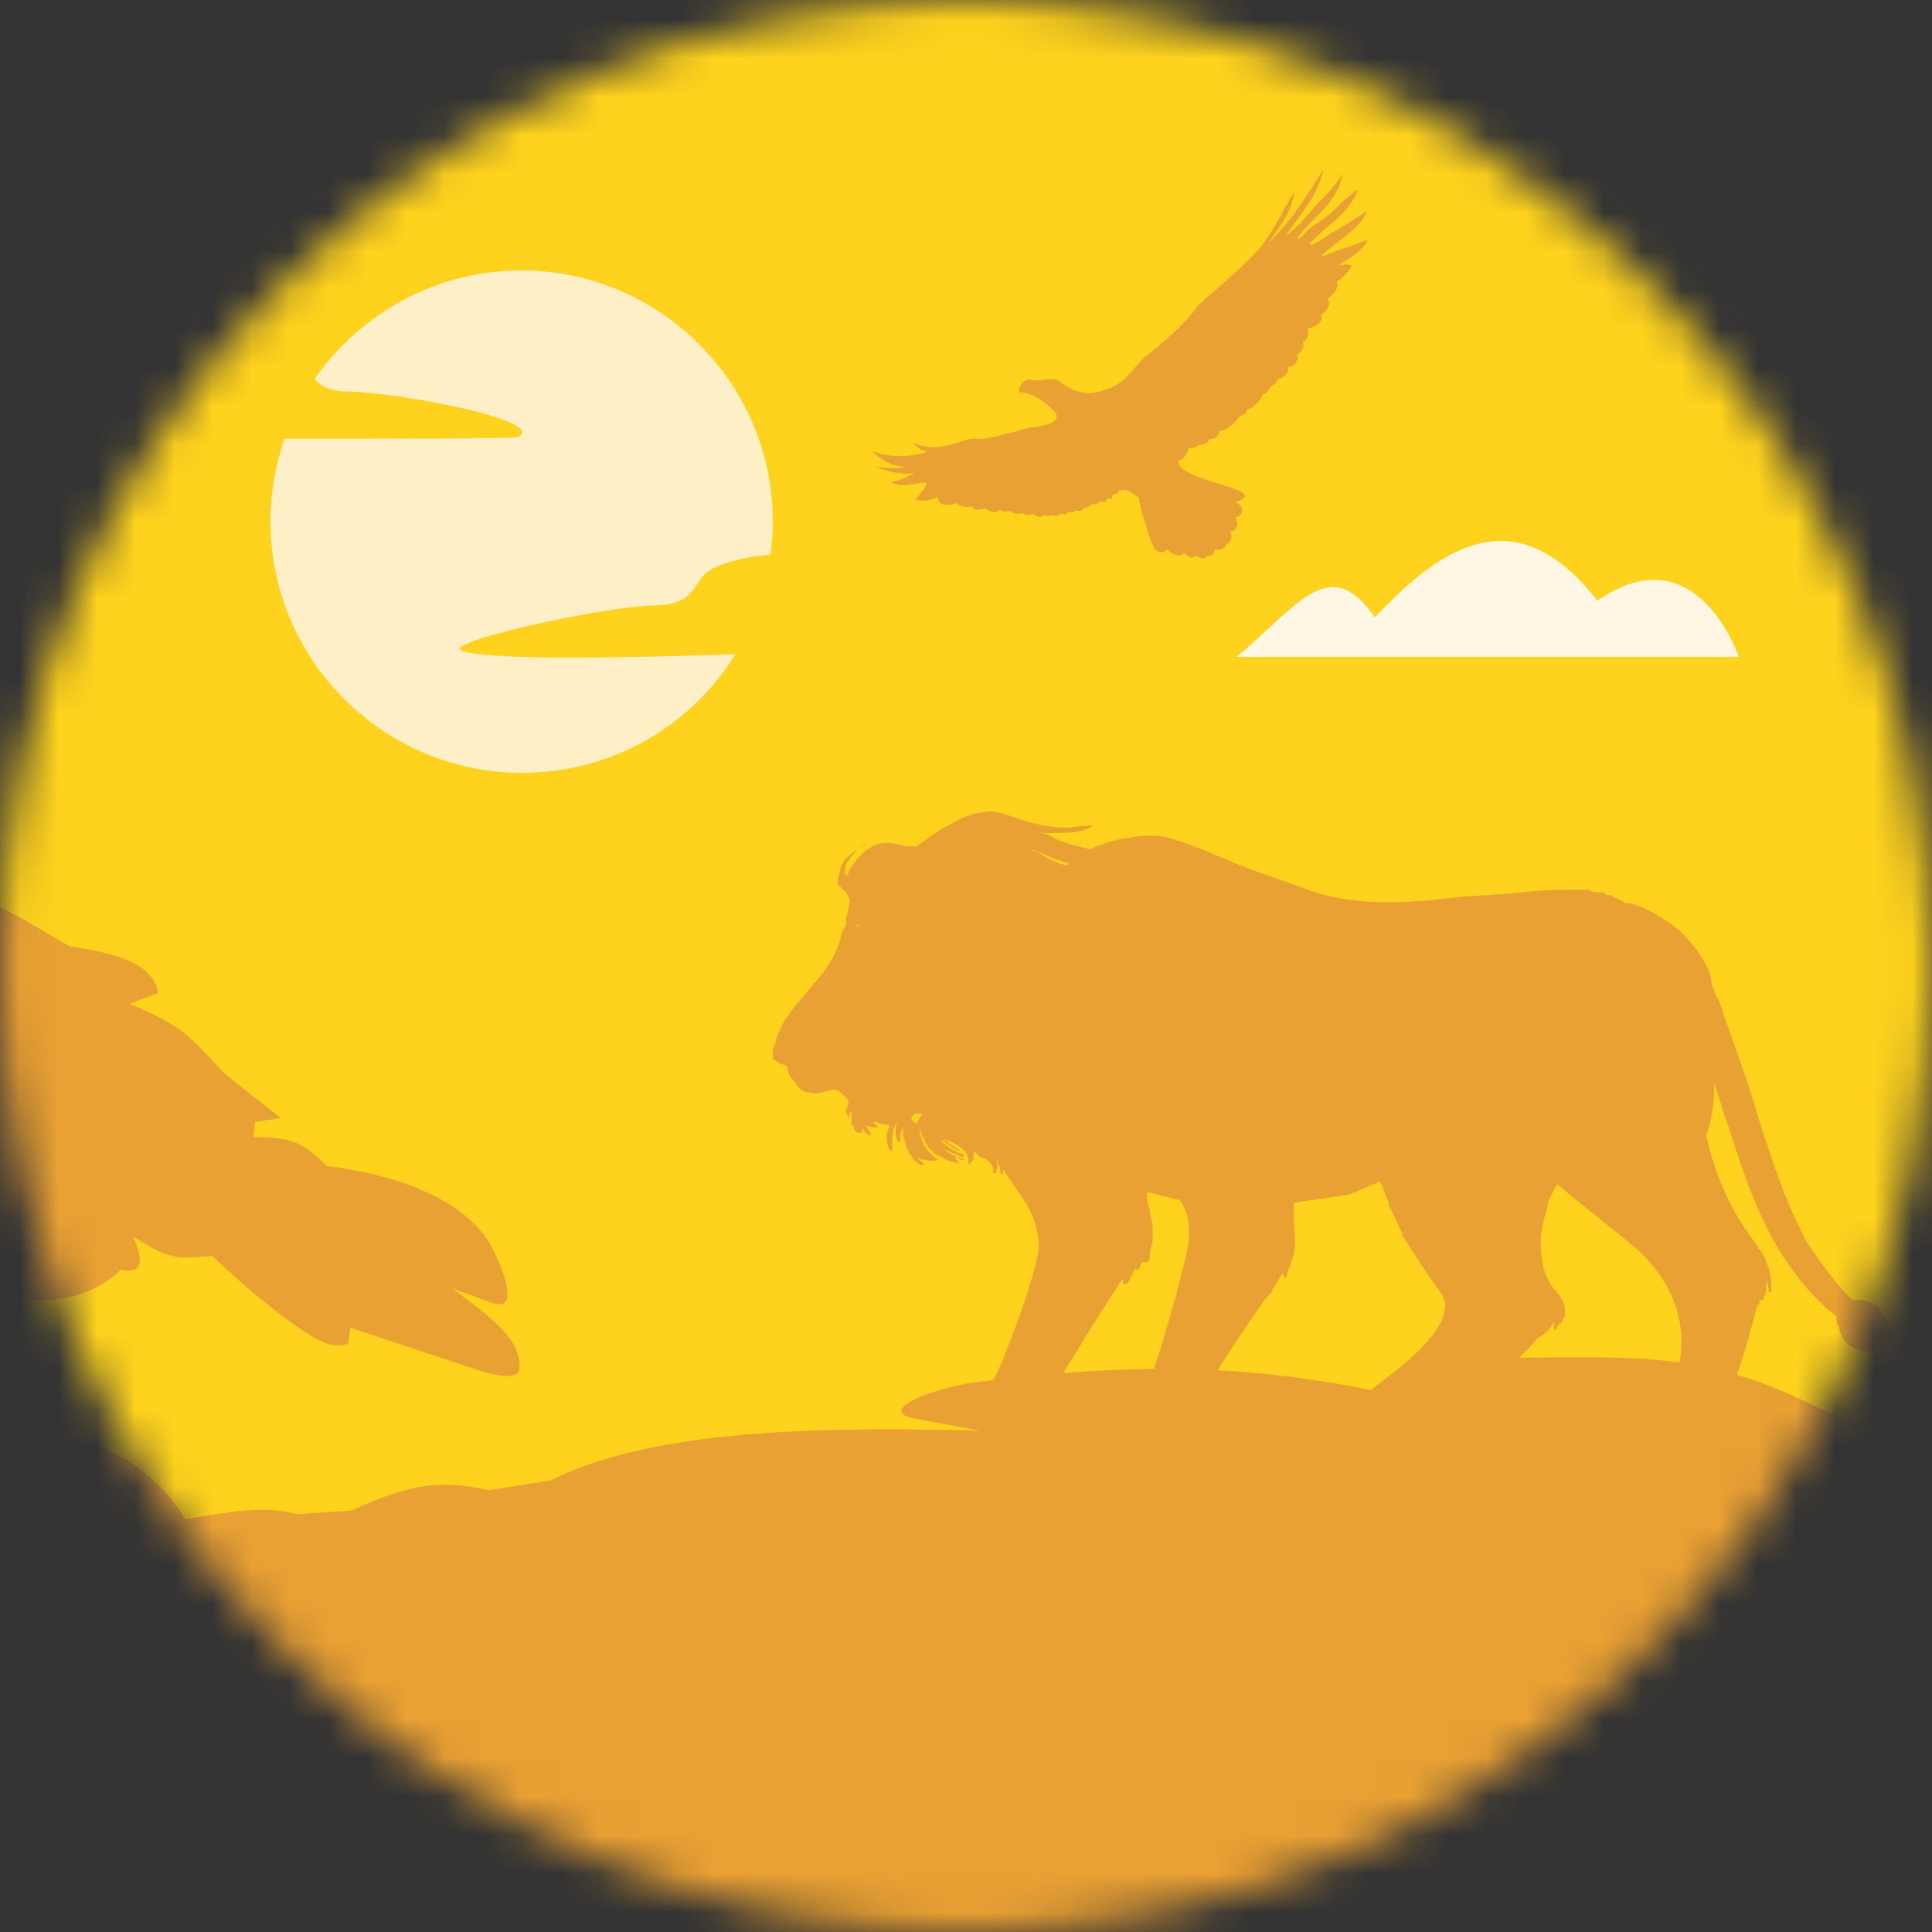 <svg width="50" height="50" viewBox="0 0 50 50" fill="none" xmlns="http://www.w3.org/2000/svg">
<rect x="0" y="0" width="50" height="50" fill="#333333" stroke="none"/>
<g id="Group 22323566">
<mask id="mask0_5345_10419" style="mask-type:alpha" maskUnits="userSpaceOnUse" x="0" y="0" width="50" height="50">
<circle id="Ellipse 56" cx="25" cy="25" r="25" fill="#D9D9D9"/>
</mask>
<g mask="url(#mask0_5345_10419)">
<g id="Group 22323485">
<rect id="Rectangle 348" x="-17.594" y="-4" width="69.509" height="66.42" fill="#FFD31D"/>
<path id="Vector" d="M39.801 34.624C39.942 34.555 40.012 34.485 40.082 34.415C40.153 34.345 40.153 34.275 40.223 34.205C40.223 34.275 40.223 34.345 40.223 34.415C40.223 34.415 40.293 34.415 40.293 34.345C40.363 34.275 40.363 34.205 40.363 34.135C40.363 34.205 40.363 34.205 40.363 34.275L40.433 34.205C40.433 34.135 40.433 34.135 40.504 34.066C40.504 33.996 40.504 33.996 40.504 33.926C40.504 33.716 40.363 33.507 40.223 33.367C39.942 33.017 39.872 32.598 39.872 32.109C39.872 31.76 40.012 31.41 40.082 31.061C40.153 30.921 40.223 30.782 40.293 30.642C40.785 31.061 41.416 31.55 42.189 32.179C44.225 33.856 43.312 35.812 43.312 35.812C43.312 35.812 43.242 35.812 43.102 35.812C42.961 35.882 42.891 35.882 42.751 35.882C42.68 35.882 42.61 35.952 42.54 36.022C42.4 36.092 42.259 36.231 42.189 36.371C42.189 36.371 42.119 36.441 42.119 36.511C42.048 36.651 42.119 36.721 42.259 36.79C42.329 36.79 42.4 36.86 42.54 36.86H42.61H42.68C42.751 36.86 42.751 36.86 42.821 36.86C43.172 36.86 43.593 36.79 43.874 36.79C44.085 36.79 44.225 36.721 44.295 36.721C44.927 36.301 45.419 33.856 45.489 33.786C45.559 33.716 45.559 33.576 45.559 33.507C45.559 33.576 45.559 33.646 45.559 33.646H45.63C45.63 33.576 45.7 33.507 45.7 33.437C45.7 33.367 45.7 33.227 45.7 33.157C45.77 33.227 45.77 33.367 45.77 33.437H45.84C45.84 33.227 45.84 33.017 45.77 32.808C45.7 32.668 45.7 32.598 45.63 32.459C45.559 32.389 45.559 32.319 45.489 32.319C45.489 32.319 45.489 32.319 45.489 32.249C44.717 31.271 44.366 30.293 44.155 29.384C44.295 29.035 44.366 28.546 44.366 28.057C44.506 28.406 44.576 28.756 44.717 29.105C45.068 30.223 45.419 31.271 45.981 32.249C46.402 32.948 46.894 33.576 47.525 34.066C47.525 34.135 47.525 34.275 47.596 34.345C47.596 34.485 47.666 34.555 47.736 34.694C47.806 34.764 47.806 34.764 47.877 34.834C47.947 34.834 47.947 34.904 48.017 34.904C48.017 34.904 48.017 34.904 48.087 34.904C48.157 34.904 48.157 34.974 48.228 34.974C48.228 34.974 48.228 34.974 48.298 34.974C48.368 34.974 48.368 34.974 48.438 34.974C48.368 34.974 48.298 34.904 48.228 34.834C48.298 34.904 48.438 34.974 48.508 34.974H48.579C48.579 34.974 48.579 34.974 48.579 34.904C48.579 34.904 48.508 34.904 48.508 34.834C48.579 34.834 48.579 34.834 48.649 34.834C48.719 34.834 48.789 34.764 48.86 34.764H48.789C48.86 34.764 48.86 34.764 48.93 34.694V34.624C48.93 34.624 48.86 34.624 48.789 34.624C48.86 34.624 48.86 34.555 48.93 34.485H49V34.415C48.93 34.415 48.86 34.345 48.86 34.275C48.93 34.275 49 34.345 49 34.275C48.93 34.205 48.789 34.135 48.719 33.996C48.649 33.926 48.649 33.856 48.579 33.786C48.438 33.716 48.298 33.646 48.157 33.646H48.087H48.017H47.947L47.877 33.576C47.455 33.157 47.174 32.738 46.823 32.249C46.261 31.271 45.91 30.153 45.559 29.105C45.279 28.127 44.927 27.148 44.576 26.17C44.576 26.17 44.576 26.17 44.576 26.1C44.506 26.031 44.506 25.891 44.436 25.821C44.366 25.681 44.366 25.611 44.295 25.472C44.295 25.262 44.225 25.122 44.155 24.983C44.014 24.703 43.804 24.424 43.593 24.214C43.523 24.144 43.453 24.074 43.453 24.074C43.102 23.795 42.68 23.515 42.189 23.375H42.119C42.048 23.375 42.048 23.375 41.978 23.306C41.908 23.306 41.838 23.236 41.838 23.236C41.768 23.236 41.768 23.236 41.697 23.166C41.627 23.166 41.557 23.166 41.487 23.096H41.416C41.346 23.096 41.206 23.096 41.136 23.026C41.065 23.026 40.995 23.026 40.925 23.026C40.433 23.026 39.872 23.026 39.38 23.096C38.748 23.166 38.186 23.166 37.554 23.236C36.431 23.375 35.167 23.445 34.044 23.096C33.482 22.887 32.85 22.677 32.288 22.467C31.726 22.258 31.165 21.978 30.533 21.769C30.322 21.699 30.111 21.629 29.831 21.629C29.62 21.629 29.409 21.629 29.199 21.699C29.128 21.699 29.128 21.699 29.058 21.699C28.777 21.769 28.496 21.838 28.215 21.978C27.935 21.908 27.584 21.838 27.303 21.699C27.162 21.629 27.092 21.559 26.952 21.559C27.022 21.559 27.162 21.559 27.232 21.559C27.584 21.559 27.935 21.559 28.215 21.419C28.215 21.419 28.286 21.349 28.215 21.349C28.075 21.419 27.935 21.349 27.724 21.419C27.513 21.419 27.232 21.419 26.952 21.349C26.53 21.279 26.109 21.07 25.688 21C25.266 21 24.915 21.14 24.564 21.349C24.283 21.489 24.002 21.699 23.721 21.908C23.651 21.908 23.581 21.908 23.511 21.908C23.37 21.908 23.23 21.838 23.16 21.838C22.879 21.769 22.668 21.838 22.458 21.978C22.247 22.118 22.107 22.328 21.966 22.537C21.966 22.607 21.966 22.607 21.896 22.677C21.826 22.537 21.896 22.328 21.966 22.258C22.107 22.048 22.247 21.908 22.458 21.838C22.177 21.978 21.826 22.188 21.755 22.467C21.755 22.537 21.685 22.677 21.685 22.747C21.685 22.817 21.685 22.817 21.685 22.817V22.887C21.755 22.956 21.826 23.026 21.896 23.096C21.966 23.236 22.036 23.306 21.966 23.445C21.966 23.585 21.896 23.725 21.896 23.795C21.896 23.795 21.896 23.795 21.896 23.865V23.934C21.826 24.074 21.755 24.144 21.755 24.284C21.685 24.493 21.615 24.703 21.475 24.913C21.264 25.262 20.983 25.541 20.702 25.891C20.562 26.031 20.421 26.24 20.281 26.45C20.281 26.45 20.14 26.729 20.07 26.939V27.009C20 27.079 20 27.148 20 27.288V27.358C20 27.428 20.211 27.568 20.351 27.568C20.421 27.707 20.351 27.777 20.562 27.987C20.632 28.127 20.772 28.266 20.913 28.266C21.123 28.336 21.334 28.266 21.545 28.197C21.685 28.197 21.756 28.266 21.826 28.336C21.896 28.406 21.896 28.406 21.966 28.476C21.966 28.546 21.896 28.686 21.896 28.756C21.896 28.825 21.966 28.895 21.966 28.965C21.966 28.895 21.966 28.825 22.036 28.756C22.036 28.825 22.036 28.895 22.036 28.965C22.036 28.965 22.036 28.965 22.036 29.035C22.036 29.035 22.036 29.035 22.036 29.105L22.107 29.175C22.107 29.175 22.107 29.175 22.107 29.244C22.107 29.244 22.107 29.244 22.177 29.314C22.177 29.314 22.177 29.314 22.247 29.314C22.247 29.314 22.247 29.314 22.317 29.314C22.317 29.244 22.317 29.175 22.317 29.105V29.175C22.317 29.244 22.387 29.244 22.387 29.314C22.387 29.314 22.458 29.314 22.458 29.384H22.528C22.528 29.384 22.528 29.384 22.528 29.314C22.458 29.244 22.458 29.175 22.387 29.105C22.458 29.175 22.598 29.175 22.738 29.175C22.668 29.105 22.668 29.105 22.598 29.035C22.598 29.035 22.598 29.035 22.668 29.035C22.809 29.105 22.879 29.105 23.019 29.105C23.019 29.175 22.949 29.314 22.949 29.384C22.949 29.524 22.949 29.734 23.09 29.803C23.09 29.734 23.09 29.734 23.09 29.664C23.09 29.454 23.09 29.175 23.23 29.035C23.16 29.175 23.16 29.384 23.23 29.524C23.23 29.594 23.3 29.524 23.3 29.524C23.3 29.384 23.3 29.314 23.37 29.175C23.37 29.244 23.37 29.314 23.37 29.384C23.441 29.664 23.511 29.873 23.721 30.083C23.792 30.153 23.862 30.153 23.932 30.153C23.862 30.083 23.721 29.943 23.651 29.873C23.721 29.943 23.792 30.013 23.932 30.013C24.002 30.013 24.143 30.083 24.283 30.013C23.932 29.803 23.792 29.454 23.792 29.105C23.792 29.244 23.862 29.384 23.932 29.524C24.002 29.664 24.143 29.873 24.354 29.943C24.424 29.943 24.424 30.013 24.494 30.013C24.634 30.083 24.775 30.083 24.845 30.153C24.775 30.083 24.775 30.013 24.705 29.943C24.775 29.943 24.775 29.943 24.845 30.013C24.915 30.013 24.915 30.013 24.985 30.013C24.775 29.943 24.564 29.873 24.424 29.734C24.564 29.803 24.705 29.873 24.915 29.943C24.915 29.943 24.985 29.943 24.915 29.873C24.705 29.803 24.494 29.664 24.354 29.524C24.354 29.524 24.354 29.524 24.424 29.524C24.564 29.664 24.705 29.734 24.845 29.803C24.845 29.734 24.634 29.664 24.564 29.594C24.494 29.524 24.494 29.524 24.424 29.454C24.494 29.524 24.564 29.524 24.564 29.524C24.845 29.664 25.126 29.803 25.056 30.153C25.126 30.083 25.126 30.083 25.196 30.013C25.196 29.943 25.196 29.873 25.196 29.803C25.196 29.803 25.266 29.803 25.266 29.873C25.337 29.943 25.407 29.943 25.547 30.013C25.617 30.083 25.758 30.223 25.688 30.362H25.758C25.828 30.223 25.828 30.083 25.758 29.943C25.828 30.083 25.898 30.223 25.898 30.432C25.898 30.432 25.898 30.362 25.968 30.362C25.968 30.293 25.968 30.153 25.898 30.083C25.898 30.083 25.898 30.083 25.898 30.153C26.39 30.991 26.811 31.271 26.881 32.179C26.952 32.668 25.898 35.463 25.688 35.742C25.617 35.882 25.196 35.812 25.056 35.952L24.985 36.022C24.915 36.092 24.845 36.162 24.775 36.231C24.775 36.301 24.705 36.301 24.705 36.371C24.705 36.371 24.705 36.511 24.705 36.581C24.705 36.581 24.705 36.581 24.705 36.651C24.775 36.721 24.985 36.721 25.266 36.721C25.828 36.721 26.741 36.651 26.811 36.581C26.881 36.581 26.881 36.511 26.952 36.511C26.952 36.441 27.022 36.441 27.022 36.371C27.022 36.301 27.092 36.301 27.092 36.231C27.092 36.162 27.584 35.463 28.075 34.624C28.426 34.066 28.777 33.507 29.058 33.087C29.058 33.157 29.058 33.157 29.058 33.227C29.058 33.227 29.058 33.227 29.128 33.227C29.198 33.227 29.269 33.087 29.269 33.017C29.339 32.948 29.339 32.878 29.409 32.808C29.409 32.808 29.409 32.808 29.409 32.738C29.409 32.808 29.409 32.878 29.409 32.878C29.479 32.878 29.55 32.738 29.55 32.598C29.55 32.668 29.55 32.668 29.62 32.668H29.69C29.76 32.598 29.76 32.528 29.76 32.459C29.76 32.319 29.831 32.179 29.831 32.109C29.831 31.969 29.831 31.9 29.831 31.76C29.831 31.62 29.76 31.48 29.76 31.341C29.76 31.271 29.69 31.131 29.69 31.061C29.69 30.991 29.69 30.921 29.69 30.852C29.971 30.921 30.252 30.991 30.533 31.061C30.743 31.341 30.814 31.69 30.743 32.249C30.673 32.738 29.901 35.533 29.69 35.812C29.62 35.952 29.198 35.882 29.058 36.022C28.988 36.092 28.918 36.162 28.848 36.231L28.777 36.301C28.777 36.301 28.777 36.301 28.777 36.371V36.441C28.777 36.511 28.777 36.651 28.777 36.651C28.848 36.721 29.058 36.721 29.409 36.721C29.971 36.721 30.743 36.651 30.884 36.581C31.024 36.511 31.165 36.371 31.235 36.162C31.305 36.022 31.445 35.533 31.516 35.463C31.586 35.323 32.78 33.507 32.85 33.507C32.92 33.437 33.131 33.017 33.201 32.948C33.201 33.017 33.271 33.087 33.271 33.087C33.341 32.878 33.412 32.668 33.482 32.459C33.552 32.109 33.482 31.83 33.482 31.48C33.482 31.341 33.482 31.271 33.482 31.131C33.903 31.061 34.395 30.991 34.886 30.921C35.097 30.852 35.378 30.712 35.729 30.572C35.729 30.642 35.729 30.642 35.799 30.712C35.799 30.712 35.799 30.712 35.799 30.782C35.869 30.921 35.869 30.991 35.94 31.131C35.94 31.131 35.94 31.131 35.94 31.201C36.08 31.41 36.15 31.69 36.291 31.9C36.291 31.9 36.291 31.9 36.291 31.969C36.571 32.389 36.852 32.878 37.274 33.437C37.976 34.345 35.518 35.882 35.518 35.952C35.378 36.022 35.237 36.022 35.027 36.022H34.956C34.886 36.022 34.746 36.092 34.675 36.162C34.675 36.162 34.605 36.162 34.605 36.231C34.535 36.301 34.535 36.371 34.465 36.371C34.465 36.371 34.465 36.441 34.395 36.441C34.395 36.511 34.325 36.581 34.325 36.651C34.325 36.651 34.325 36.651 34.325 36.721C34.325 36.721 34.325 36.721 34.325 36.79C34.325 36.86 34.325 36.93 34.325 37C34.395 37 34.395 37 34.465 37C34.605 37 34.746 37 34.886 37H34.956H35.027C35.097 37 35.237 37 35.307 37H35.378C35.448 37 35.448 37 35.518 37C35.729 37 35.94 37 36.22 36.93C36.22 36.93 36.22 36.93 36.291 36.93C36.291 36.93 36.291 36.93 36.361 36.93C36.361 36.93 36.361 36.93 36.431 36.93H36.501C36.501 36.93 36.501 36.93 36.571 36.93H36.642C36.642 36.93 36.642 36.93 36.712 36.93H36.782C36.782 36.93 36.782 36.93 36.852 36.93H36.922C36.922 36.93 36.922 36.93 36.993 36.93C36.993 36.93 37.063 36.93 37.063 36.86L37.133 36.79C37.835 36.371 39.099 35.463 39.801 34.624ZM22.177 24.004V23.934C22.247 23.934 22.247 23.934 22.177 24.004C22.247 24.004 22.247 24.004 22.177 24.004ZM23.721 29.105C23.651 29.105 23.651 29.105 23.721 29.105C23.651 29.035 23.651 29.035 23.651 29.035C23.651 29.035 23.581 28.965 23.581 28.895C23.581 28.895 23.651 28.895 23.651 28.825H23.721C23.721 28.825 23.721 28.825 23.792 28.825C23.792 28.825 23.792 28.825 23.862 28.825C23.792 28.965 23.721 29.035 23.721 29.105ZM27.584 22.397C27.373 22.328 27.162 22.258 26.952 22.118C26.881 22.048 26.741 22.048 26.671 21.978C26.881 22.048 27.162 22.188 27.373 22.258C27.443 22.258 27.513 22.328 27.654 22.328C27.654 22.397 27.584 22.397 27.584 22.397Z" fill="#EAA133"/>
<path id="Vector_2" fill-rule="evenodd" clip-rule="evenodd" d="M-16 34.945C-15.829 34.576 -15.52 34.187 -14.933 33.529L-15.148 32.609C-16.094 32.08 -16.261 31.648 -16.64 30.955L-16.677 30.886L-17.323 30.514C-18.485 30.663 -18.475 30.631 -19.288 30.048C-19.4 30.034 -19.382 30.021 -19.454 30.072L-22.442 30.753L-21.448 22.625L-18.76 22.605L-19.807 22.454C-19.979 22.363 -19.931 22.266 -19.773 22.174C-18.313 21.275 -15.746 20.67 -13.384 21.138C-12.209 19.447 -8.884 20.217 -7.86 22.194L-5.012 22.14L-4.247 22.367C-3.235 21.726 -1.866 22.496 -1.182 23.211C-0.36 23.085 1.024 24.068 1.803 24.491C2.708 24.631 4.006 24.857 4.085 25.709L3.343 25.976C4.729 26.542 4.917 26.827 5.824 27.798L7.269 28.935L6.601 29.032L6.553 29.428C7.521 29.433 7.85 29.555 8.455 30.176C10.029 30.368 11.773 30.895 12.593 32.05C12.772 32.298 13.635 34.045 12.722 33.714L11.702 33.342L11.852 33.45C12.495 33.956 13.538 34.635 13.44 35.432C13.413 35.769 12.643 35.548 12.372 35.458L9.065 34.361L9.014 34.774C8.871 34.825 8.709 34.833 8.555 34.798C7.837 34.637 5.996 33 5.495 32.5C4.442 32.62 4.266 32.508 3.453 32.005C3.559 32.336 3.9 33.014 3.13 32.859C0.998 34.88 -2.573 32.502 -4.481 31.214C-4.723 31.029 -5.289 30.937 -5.617 30.896C-5.824 31.339 -6.245 31.603 -7.049 31.437L-7.191 31.407C-7.897 32.146 -7.95 32.206 -9.477 32.973L-12.871 34.595L-12.903 34.63C-12.764 34.626 -12.618 34.627 -12.471 34.628L-9.793 34.633C-8.144 33.589 -5.236 34.708 -3.608 35.582C-1.685 36.001 -2.102 35.841 -0.477 36.706C2.079 37.109 3.676 37.525 4.795 39.315C5.739 39.177 6.717 38.93 7.687 39.185L9.081 39.098C10.676 38.365 11.445 38.307 12.651 38.567L14.258 38.311C17.11 36.868 22.081 36.95 25.362 37.026L23.696 36.716C22.588 36.509 24.221 35.902 25.242 35.773C29.206 35.282 32.226 35.232 36.285 36.143C36.225 35.388 36.716 35.15 38.944 35.139C42.405 35.123 44.046 34.978 46.836 36.322C48.012 36.887 48.964 37.166 50.114 37.529C50.539 37.663 52.685 38.602 51.329 38.843L48.613 38.511L49.761 39.104C50.463 39.19 52.324 39.423 52.439 40.075L51.977 40.309L52.925 40.694L50.455 60.908L-25 51.688L-23.087 36.035L-20.841 36.303L-19.868 36.162C-18.507 35.634 -17.294 35.214 -15.996 34.946L-16 34.945ZM-6.727 40.117L-6.886 40.776L-5.944 40.473L-5.738 40.079L-6.728 40.12L-6.727 40.117ZM-4.255 40.515L-3.511 41.218L-2.583 40.509L-4.252 40.515L-4.255 40.515ZM-5.101 39.703L-5.318 40.191L-2.471 40.065L-2.388 39.721C-3.326 40.072 -4.199 39.991 -5.105 39.712L-5.101 39.703ZM-10.262 38.75L-11.263 39.207L-11.029 39.881L-8.714 41.548L-7.549 41.079L-7.994 39.868C-8.718 39.624 -9.181 39.394 -9.475 38.781L-10.259 38.75L-10.262 38.75ZM-12.989 38.514L-13.699 38.846L-13.501 39.16L-11.749 39.645L-11.95 39.027L-12.995 38.513L-12.989 38.514ZM-15.776 31.016C-15.454 31.508 -14.955 31.456 -14.823 31.657L-14.239 32.538C-14.115 32.319 -14.017 31.755 -14.35 31.445L-14.866 30.964C-14.883 30.898 -14.871 30.883 -14.905 30.846L-14.914 30.815L-15.778 31.013L-15.776 31.016ZM-14.318 30.681C-14.173 31.015 -13.966 31.263 -13.424 31.296C-13.416 31.179 -13.397 31.063 -13.367 30.949L-13.911 30.589L-14.314 30.681L-14.318 30.681ZM-12.21 30.953C-12.623 31.336 -12.611 31.357 -12.946 32.271L-12.523 32.21C-12.258 31.836 -12.02 31.45 -11.809 31.052L-12.212 30.955L-12.21 30.953ZM-11.425 31.144L-11.905 32.018L-11.819 31.985L-10.196 30.998L-10.131 30.918L-10.062 30.807L-10.517 30.713L-11.098 31.224L-11.425 31.144ZM-8.105 31.324L-9.573 32.389C-8.543 31.988 -8.595 32.154 -8.105 31.324ZM-13.175 32.804L-13.579 33.425L-13.262 33.508L-12.667 32.821L-13.184 32.801L-13.175 32.804Z" fill="#EAA133"/>
<path id="Vector_3" d="M26.991 13.337C26.925 13.429 26.793 13.349 26.728 13.29C26.659 13.368 26.527 13.322 26.45 13.276C26.348 13.315 26.226 13.296 26.138 13.228C26.055 13.238 25.958 13.253 25.875 13.197C25.75 13.297 25.628 13.252 25.518 13.162C25.397 13.181 25.216 13.246 25.148 13.103C25.008 13.148 24.845 13.109 24.738 13.011C24.591 13.098 24.234 13.107 24.282 12.859C24.102 12.959 23.883 12.985 23.684 12.931C24.44 12.076 23.545 12.773 23.057 12.478C23.272 12.437 23.482 12.352 23.67 12.24C23.342 12.301 22.94 12.205 22.639 12.063C22.913 12.131 23.198 12.13 23.475 12.089C23.136 12.08 22.797 11.922 22.572 11.668C23.025 11.859 23.543 11.829 24.009 11.697C23.864 11.669 23.724 11.583 23.64 11.462C24.062 11.671 24.522 11.546 24.943 11.406C25.092 11.344 25.248 11.346 25.403 11.361C25.613 11.332 25.825 11.297 26.025 11.223C26.24 11.193 26.441 11.116 26.65 11.064C26.906 11.049 27.637 10.938 27.224 10.59C27.001 10.363 26.738 10.177 26.416 10.154C26.414 10.172 26.415 10.19 26.413 10.208C26.299 10.052 26.501 9.775 26.689 9.83C26.926 9.892 27.181 9.741 27.41 9.86C27.724 10.134 28.181 10.275 28.578 10.089C29.035 9.99 29.283 9.598 29.585 9.277C30.1 8.861 30.62 8.445 31.008 7.903C31.507 7.449 32.03 7.034 32.495 6.542C32.918 6.073 33.173 5.501 33.489 4.966C33.448 5.477 33.111 5.882 32.83 6.286C33.404 5.742 33.837 5.053 34.246 4.38C34.121 5.047 33.639 5.566 33.272 6.097C33.503 5.962 33.711 5.717 33.89 5.504C34.166 5.161 34.535 4.886 34.735 4.495C34.658 5.217 33.945 5.639 33.571 6.164C33.621 6.185 33.686 6.147 33.716 6.104C33.882 5.861 34.181 5.745 34.4 5.548C34.646 5.327 34.873 5.082 35.147 4.898C34.923 5.529 34.31 5.846 33.889 6.31C33.918 6.427 34.365 6.09 34.44 6.041C34.772 5.872 35.069 5.648 35.388 5.458C35.15 5.97 34.605 6.237 34.213 6.598C34.273 6.654 34.397 6.562 34.465 6.535C34.778 6.428 35.098 6.333 35.401 6.194C35.261 6.498 34.927 6.696 34.64 6.853C34.754 6.88 34.886 6.795 34.987 6.892C34.873 7.043 34.749 7.19 34.594 7.298C34.681 7.49 34.456 7.629 34.348 7.758C34.501 7.87 34.299 8.073 34.19 8.144C34.26 8.343 34.02 8.479 33.846 8.497C33.872 8.626 33.85 8.798 33.709 8.846C33.779 8.967 33.677 9.117 33.569 9.177C33.625 9.33 33.487 9.506 33.323 9.495C33.397 9.636 33.209 9.79 33.075 9.805C33.043 9.898 32.967 9.975 32.874 10.005C32.849 10.1 32.773 10.181 32.679 10.212C32.639 10.346 32.421 10.577 32.279 10.592C32.291 10.684 32.159 10.756 32.078 10.774C32.013 10.904 31.708 11.175 31.556 11.147C31.557 11.277 31.433 11.383 31.305 11.359C31.26 11.468 31.131 11.535 31.014 11.509C30.956 11.581 30.858 11.616 30.767 11.598C30.715 11.714 30.673 11.896 30.506 11.905C30.351 12.473 33.072 12.65 31.945 13.004C32.189 13.031 32.222 13.369 31.954 13.387C32.087 13.514 32.017 13.746 31.83 13.754C31.912 13.866 31.869 14.052 31.726 14.083C31.735 14.202 31.54 14.259 31.442 14.222C31.43 14.316 31.349 14.405 31.247 14.387C31.191 14.489 31.04 14.448 30.968 14.382C30.863 14.491 30.706 14.405 30.642 14.295C30.541 14.475 30.316 14.324 30.213 14.219C29.906 14.482 29.803 14.01 29.711 13.8C29.644 13.487 29.505 13.188 29.465 12.87C29.352 12.798 29.237 12.71 29.11 12.669C29.069 12.704 29.016 12.701 28.965 12.682C28.953 12.755 28.877 12.809 28.804 12.798C28.791 12.831 28.796 12.89 28.764 12.908C28.537 12.869 28.725 13.068 28.465 12.971C28.396 13.108 28.3 13.026 28.226 13.065C28.184 13.119 28.114 13.147 28.048 13.139C27.982 13.283 27.878 13.195 27.815 13.228C27.774 13.286 27.7 13.241 27.646 13.25C27.604 13.327 27.522 13.319 27.455 13.29C27.384 13.346 27.303 13.36 27.217 13.329C27.151 13.355 27.071 13.378 27.011 13.322" fill="#EAA133"/>
<path id="Vector_4" d="M32 17H45C45 17 43.91 13.755 41.34 15.547C39.086 12.645 37.059 14.437 35.582 15.976C34.401 14.265 33.559 15.718 32 17Z" fill="#FFF7E3"/>
<path id="Vector_5" d="M11.964 16.846C11.341 16.632 15.638 15.688 16.97 15.667C18.066 15.645 17.916 15.023 18.388 14.744C18.775 14.53 19.355 14.401 19.936 14.358C19.979 14.079 20 13.8 20 13.5C20 9.917 17.078 7 13.489 7C11.276 7 9.321 8.116 8.139 9.81C8.289 9.982 8.526 10.132 9.041 10.132C10.374 10.175 14.198 10.883 13.403 11.312C13.317 11.355 9.879 11.355 7.365 11.355C7.129 12.02 7 12.749 7 13.5C7 17.082 9.922 20 13.511 20C15.853 20 17.894 18.777 19.033 16.932C16.476 17.018 12.673 17.104 11.964 16.846Z" fill="#FFEFC6"/>
</g>
</g>
</g>
</svg>
